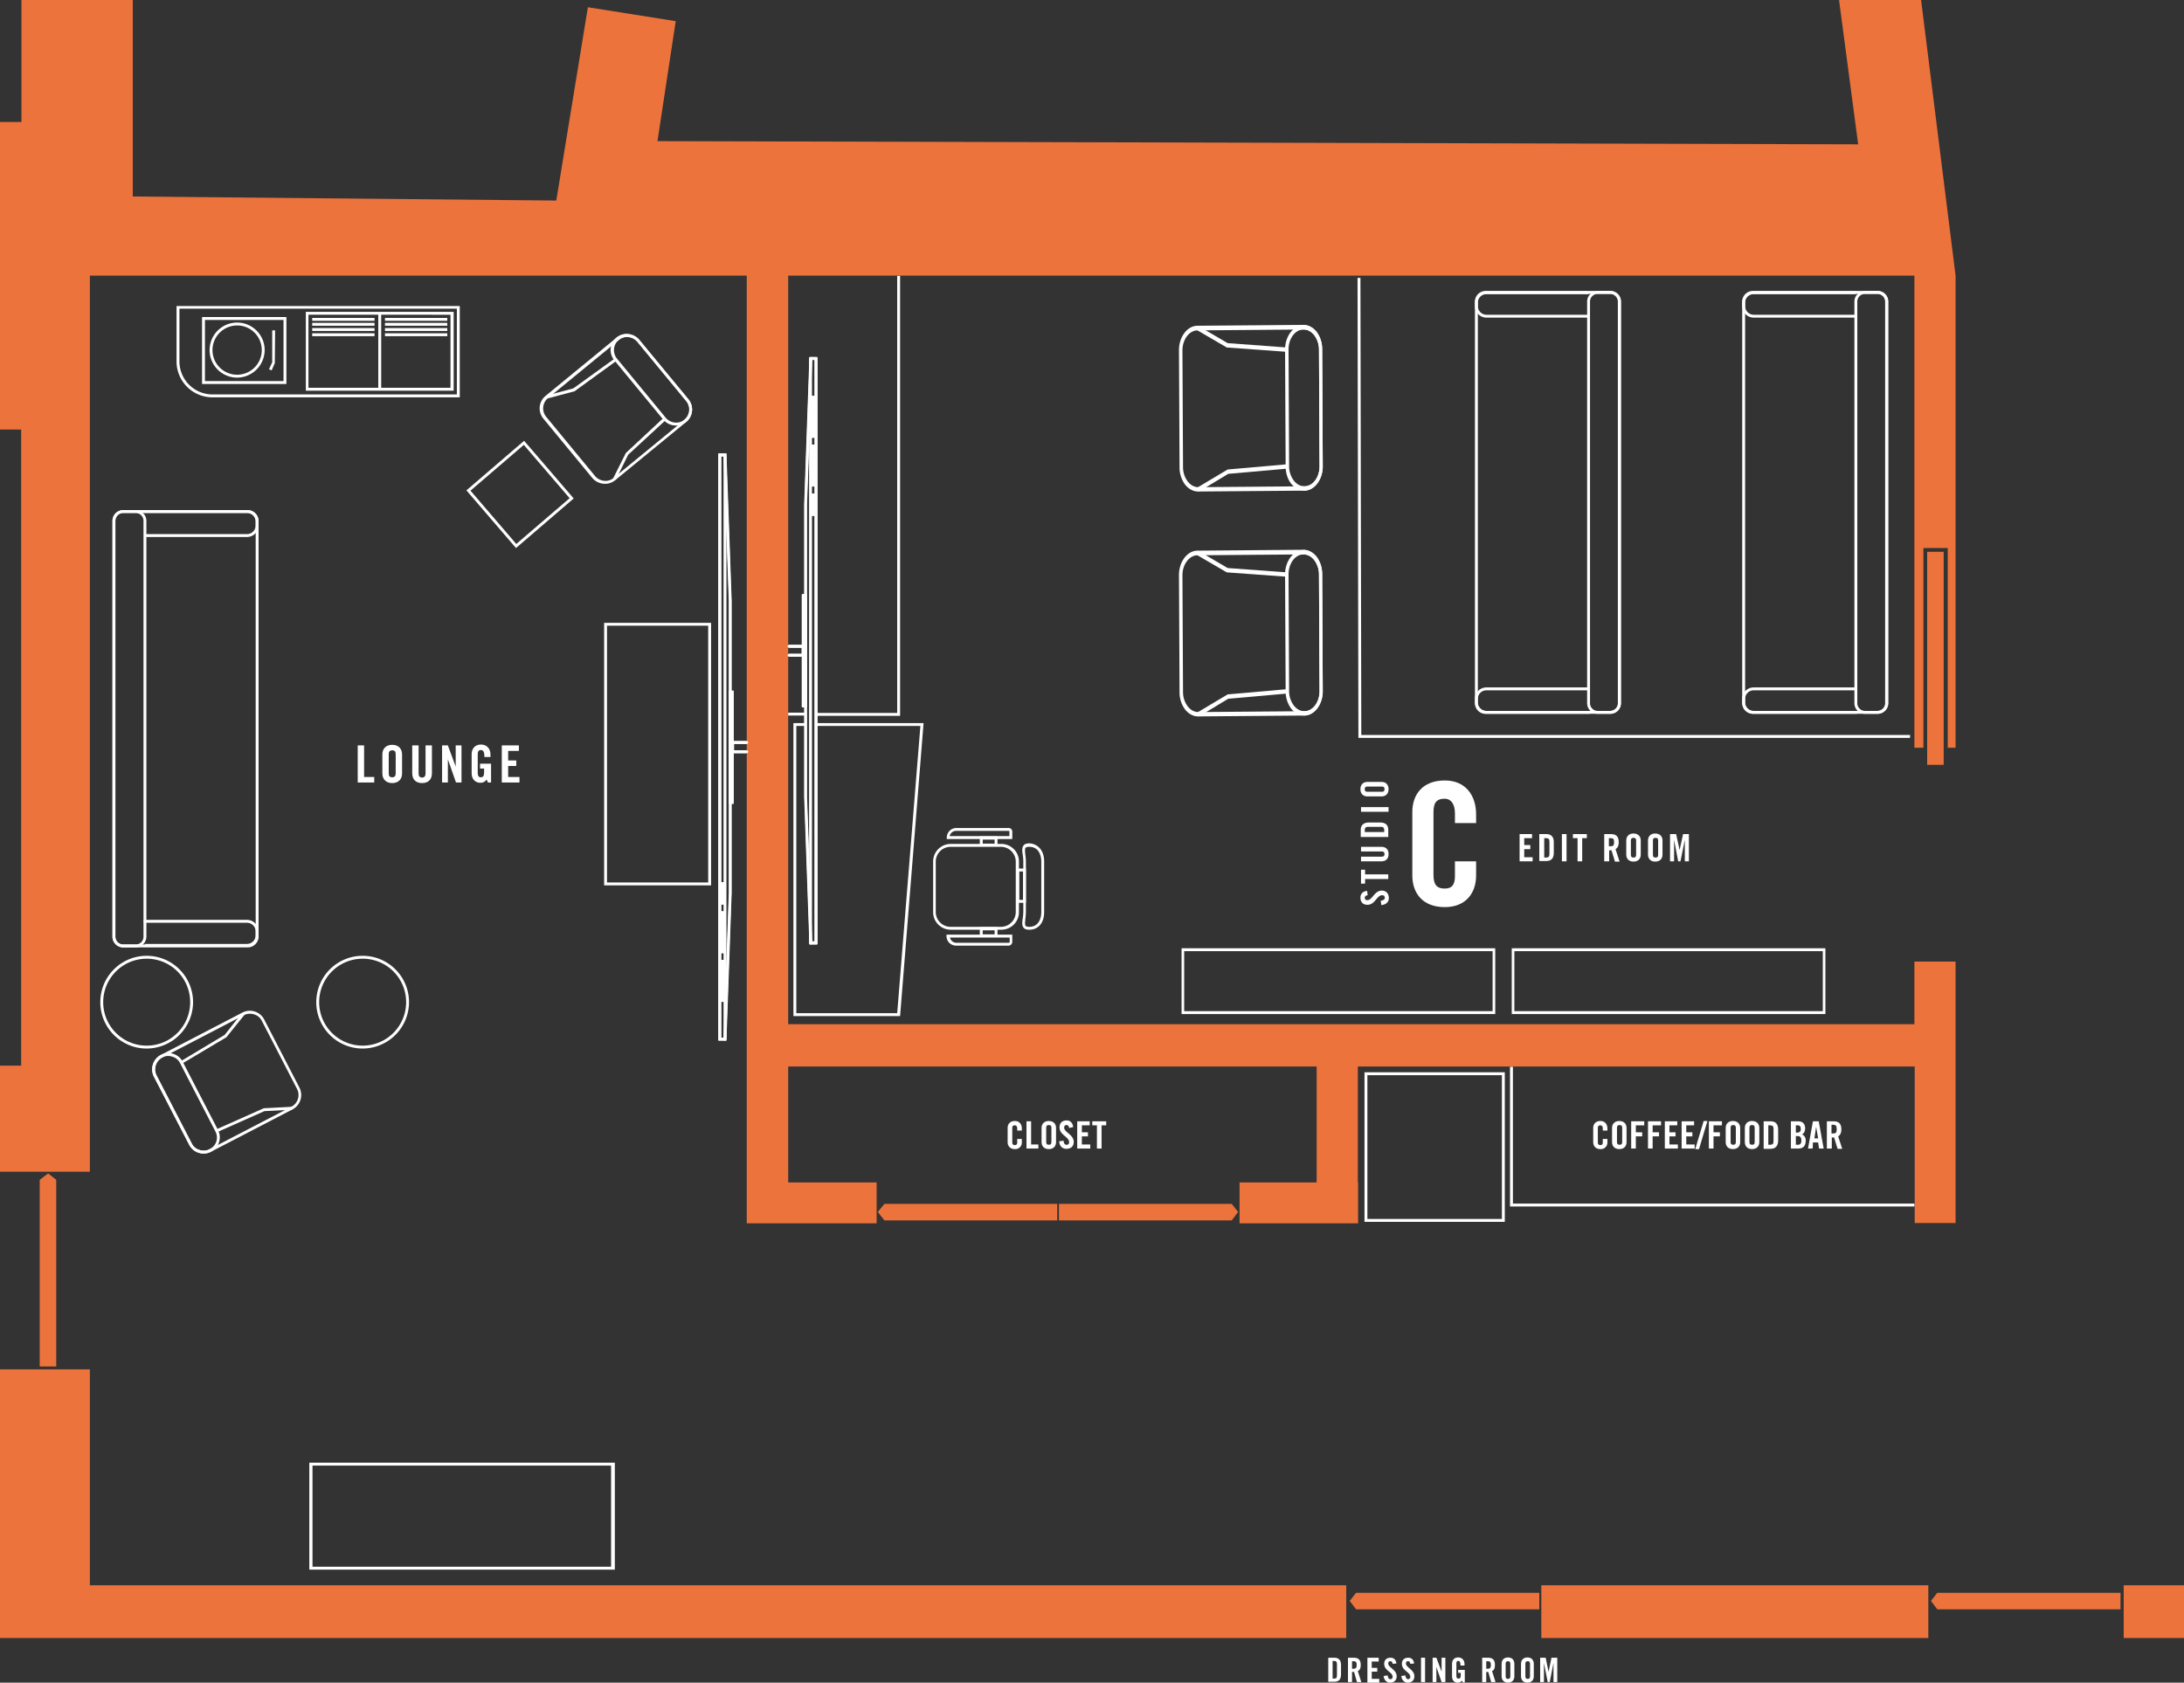 <svg class="scale" xmlns="http://www.w3.org/2000/svg" width="1841.599" height="1419.21" viewBox="0 0 1841.599 1419.21">
  <rect x="0" y="0" width="1841.599" height="1419.21" fill="#333333" stroke="none"/>
  <g id="Studio_C_-_Detail" data-name="Studio C - Detail" transform="translate(-64.5 -70.2)">
    <g id="Group_611" data-name="Group 611" transform="translate(64.5 70.2)">
      <path id="Path_634" data-name="Path 634" d="M78.2,637.9H92.133V480.478L85.289,475.1,78.2,480.478Z" transform="translate(-44.712 514.631)" fill="#ed733c"/>
      <path id="Path_635" data-name="Path 635" d="M429.8,499.533H575.485l5.378-7.089-5.378-6.844H429.8Z" transform="translate(463.134 529.798)" fill="#ed733c"/>
      <path id="Path_636" data-name="Path 636" d="M372.922,499.533H518.607V485.6H372.922l-5.622,6.844Z" transform="translate(372.86 529.798)" fill="#ed733c"/>
      <rect id="Rectangle_243" data-name="Rectangle 243" width="13.933" height="179.662" transform="translate(1625.027 465.411)" fill="#ed733c"/>
      <path id="Path_637" data-name="Path 637" d="M1631.351,191.93,618.886,189.242l15.4-101.2L560.221,76.311l-26.644,163.04-357.125-3.422V70.2H82.588V173.109H64.5V432.458H82.344V969H64.5v89.464h75.776v-755.8h553.9V955.312h0V1101.73h.244v.244H803.682v-34.466H729.128V969.734H1174.74v97.775h-65.021v34.466h99.975v-34.466h-.244V969.734h469.566v132h34.466v-132h0V881.247h-34.71v52.8H729.128V302.661h949.644v398.19h7.578V532.433h20.533V700.851h6.6V302.661L1684.394,70.2h-69.176Z" transform="translate(-64.5 -70.2)" fill="#ed733c"/>
      <path id="Path_638" data-name="Path 638" d="M730.6,626.644l5.378,7.089H890.463V619.8H735.978Z" transform="translate(897.605 723.634)" fill="#ed733c"/>
      <rect id="Rectangle_244" data-name="Rectangle 244" width="326.325" height="44.488" transform="translate(1299.68 1337.078)" fill="#ed733c"/>
      <rect id="Rectangle_245" data-name="Rectangle 245" width="50.843" height="44.488" transform="translate(1790.756 1337.078)" fill="#ed733c"/>
      <path id="Path_639" data-name="Path 639" d="M530.1,626.644l5.378,7.089H689.963V619.8H535.478Z" transform="translate(608.006 723.634)" fill="#ed733c"/>
      <path id="Path_640" data-name="Path 640" d="M140.276,542.7H64.5V769.294H1199.672V724.807H140.276Z" transform="translate(-64.5 612.272)" fill="#ed733c"/>
    </g>
    <g id="Group_612" data-name="Group 612" transform="translate(1345.847 773.205)">
      <path id="Path_641" data-name="Path 641" d="M588.7,380.977V358h10.511v3.422h-6.6v5.867h5.133v3.422h-5.133v6.844H599.7v3.422h-11Z" transform="translate(-588.7 -357.511)" fill="#fff"/>
      <path id="Path_642" data-name="Path 642" d="M595.5,358h5.867c4.155,0,6.355,2.2,6.355,6.844v9.044c0,4.644-2.2,6.844-6.355,6.844H595.5Zm4.156,19.8h1.467c2.2,0,2.933-.733,2.933-3.178V364.6c0-2.444-.733-3.178-2.933-3.178h-1.467Z" transform="translate(-578.878 -357.511)" fill="#fff"/>
      <path id="Path_643" data-name="Path 643" d="M603.3,380.977V358h3.911v22.977Z" transform="translate(-567.612 -357.511)" fill="#fff"/>
      <path id="Path_644" data-name="Path 644" d="M611.011,361.422H607.1V358h11.733v3.422h-3.911v19.555h-3.911V361.422Z" transform="translate(-562.123 -357.511)" fill="#fff"/>
      <path id="Path_645" data-name="Path 645" d="M621.811,380.977H617.9V358h5.622c4.4,0,6.6,1.955,6.6,6.844,0,3.667-1.467,5.133-2.689,5.867l3.422,10.511h-3.911l-2.933-9.533h-1.956v9.289Zm0-12.711h1.467c2.2,0,2.933-.733,2.933-3.422s-.733-3.422-2.933-3.422h-1.467Z" transform="translate(-546.524 -357.511)" fill="#fff"/>
      <path id="Path_646" data-name="Path 646" d="M625.5,363.667c0-3.178,1.955-5.867,6.111-5.867s6.111,2.689,6.111,5.867v11.977c0,3.178-1.955,5.867-6.111,5.867s-6.111-2.689-6.111-5.867Zm3.911,11.977c0,1.711.489,2.444,2.2,2.444s2.2-.733,2.2-2.444V363.911c0-1.711-.489-2.444-2.2-2.444s-2.2.733-2.2,2.444Z" transform="translate(-535.547 -357.8)" fill="#fff"/>
      <path id="Path_647" data-name="Path 647" d="M633,363.667c0-3.178,1.956-5.867,6.111-5.867s6.111,2.689,6.111,5.867v11.977c0,3.178-1.955,5.867-6.111,5.867S633,378.822,633,375.644Zm4.156,11.977c0,1.711.489,2.444,2.2,2.444s2.2-.733,2.2-2.444V363.911c0-1.711-.489-2.444-2.2-2.444s-2.2.733-2.2,2.444Z" transform="translate(-524.714 -357.8)" fill="#fff"/>
      <path id="Path_648" data-name="Path 648" d="M656.488,358v22.977h-3.422V362.889h0L649.4,380.977h-1.955l-3.422-18.088h0v18.088H640.6V358h5.133l2.933,13.444h0L651.6,358Z" transform="translate(-513.737 -357.511)" fill="#fff"/>
    </g>
    <g id="Group_613" data-name="Group 613" transform="translate(366.137 698.163)">
      <path id="Path_649" data-name="Path 649" d="M187.9,358.688V327.4h5.378v26.644h8.555v4.644Z" transform="translate(-187.9 -326.667)" fill="#fff"/>
      <path id="Path_650" data-name="Path 650" d="M196.4,335.266c0-4.4,2.689-8.066,8.311-8.066s8.311,3.667,8.311,8.066V351.4c0,4.4-2.689,8.066-8.311,8.066S196.4,355.8,196.4,351.4Zm5.378,15.889c0,2.444.733,3.422,2.933,3.422s2.933-1.222,2.933-3.422V335.266c0-2.444-.733-3.422-2.933-3.422s-2.933,1.222-2.933,3.422Z" transform="translate(-175.623 -326.956)" fill="#fff"/>
      <path id="Path_651" data-name="Path 651" d="M206.7,327.4h5.378v23.711c0,2.2.978,3.422,2.933,3.422s2.933-1.222,2.933-3.422V327.4h5.378v23.466c0,5.378-3.178,8.311-8.311,8.311s-8.311-2.933-8.311-8.311Z" transform="translate(-160.746 -326.667)" fill="#fff"/>
      <path id="Path_652" data-name="Path 652" d="M217,358.688V327.4h4.889l6.6,17.844h0V327.4h4.889v31.288h-4.644l-6.844-19.555h0v19.555Z" transform="translate(-145.868 -326.667)" fill="#fff"/>
      <path id="Path_653" data-name="Path 653" d="M234.778,343.233h8.8v15.888h-2.689l-.978-2.444c-1.711,1.956-2.933,2.689-5.378,2.689-4.155,0-7.333-2.933-7.333-8.066V335.166c0-4.4,2.689-8.066,7.822-8.066,5.378,0,8.066,3.911,8.066,8.555v1.956h-5.133c0-4.644-.978-5.867-3.178-5.867-1.222,0-2.444.733-2.444,3.422V351.3c0,1.955.733,3.422,2.444,3.422,2.2,0,2.933-1.222,2.933-4.4v-2.933h-3.422v-4.156Z" transform="translate(-131.136 -327.1)" fill="#fff"/>
      <path id="Path_654" data-name="Path 654" d="M237.6,358.688V327.4h14.422v4.644h-9.044v8.066h6.844v4.644h-6.844v9.289h9.533v4.644H237.6Z" transform="translate(-116.114 -326.667)" fill="#fff"/>
    </g>
    <g id="Group_614" data-name="Group 614" transform="translate(1211.65 728.473)">
      <path id="Path_655" data-name="Path 655" d="M539.911,348.311c-1.711,0-2.444-.489-2.444-2.2s.733-2.2,2.444-2.2h11.733c1.711,0,2.444.489,2.444,2.2s-.733,2.2-2.444,2.2Zm11.733,3.911c3.178,0,5.867-1.955,5.867-6.111S554.822,340,551.644,340H539.667c-3.178,0-5.867,1.955-5.867,6.111s2.689,6.111,5.867,6.111Zm5.622,9.044H534.289v3.911h23.222v-3.911Zm0,25.177v-5.867c0-4.155-2.2-6.355-7.089-6.355h-9.044c-4.644,0-7.089,2.2-7.089,6.355v5.867Zm-19.8-4.156v-1.467c0-2.2.733-2.933,3.178-2.933h10.022c2.444,0,3.178.733,3.178,2.933v1.467ZM551.4,406.976c3.911,0,6.111-2.2,6.111-6.111s-2.2-6.111-6.111-6.111H534.289v3.911h17.355c1.711,0,2.444.733,2.444,2.2s-.733,2.2-2.444,2.2H534.289v3.911Zm5.867,14.911v-3.911H537.711v-3.911h-3.422V425.8h3.422v-3.911h19.555Zm-17.844,10.022c-3.178.244-5.622,2.2-5.622,5.622,0,3.911,2.2,6.111,5.867,6.111,6.6,0,7.822-8.066,12.466-8.066a2.052,2.052,0,0,1,2.2,2.2c0,1.222-1.222,2.2-3.422,2.444l.489,3.667c3.422-.244,6.355-2.2,6.355-5.867s-2.2-6.355-5.867-6.355c-6.355,0-8.066,8.066-12.222,8.066-1.467,0-2.2-.733-2.2-1.955,0-.978.489-1.955,2.444-2.2Z" transform="translate(-533.8 -338.778)" fill="#fff"/>
      <path id="Path_656" data-name="Path 656" d="M605.476,375.677V368.1c0-15.644-8.555-28.6-26.4-28.6-18.822,0-27.377,11.977-27.377,26.644v53.532c0,14.666,8.555,26.644,27.377,26.644,17.844,0,26.4-11.977,26.4-26.644V407.7H587.633v12.466c0,6.844-2.2,10.511-8.555,10.511-7.089,0-9.533-3.667-9.533-11.489v-52.8c0-7.822,2.2-11.489,9.533-11.489,4.644,0,8.555,3.667,8.555,12.466v8.066h17.844Z" transform="translate(-507.945 -339.5)" fill="#fff"/>
    </g>
    <g id="Group_624" data-name="Group 624" transform="translate(149.076 328.327)">
      <g id="Group_619" data-name="Group 619" transform="translate(521.143 124.175)">
        <g id="Group_615" data-name="Group 615" transform="translate(8.8 200.195)">
          <path id="Path_657" data-name="Path 657" d="M316.4,309v92.887h1.956V309H316.4" transform="translate(-315.178 -307.778)" fill="#fff" fill-rule="evenodd"/>
          <rect id="Rectangle_246" data-name="Rectangle 246" width="4.155" height="95.575" fill="#fff"/>
        </g>
        <path id="Path_658" data-name="Path 658" d="M315.9,402.609V309.722a1.155,1.155,0,0,1,1.222-1.222h1.711a1.155,1.155,0,0,1,1.222,1.222v92.887a1.155,1.155,0,0,1-1.222,1.222h-1.711A1.31,1.31,0,0,1,315.9,402.609Z" transform="translate(-307.1 -108.305)" fill="#fff"/>
        <g id="Group_616" data-name="Group 616" transform="translate(11.978 242.727)">
          <line id="Line_47" data-name="Line 47" x1="11.733" transform="translate(0 1.222)" fill="#fff"/>
          <rect id="Rectangle_247" data-name="Rectangle 247" width="11.977" height="2.444" fill="#fff"/>
        </g>
        <g id="Group_617" data-name="Group 617" transform="translate(10.755 243.95)">
          <path id="Path_659" data-name="Path 659" d="M316.7,335.444V326.4h2.444V333h10.511v2.444Z" transform="translate(-316.7 -326.4)" fill="#fff"/>
        </g>
        <path id="Path_660" data-name="Path 660" d="M316.7,327.122a1.155,1.155,0,0,1,1.222-1.222H329.9a1.222,1.222,0,1,1,0,2.444H317.922A1.155,1.155,0,0,1,316.7,327.122Z" transform="translate(-305.945 -83.173)" fill="#fff"/>
        <path id="Path_661" data-name="Path 661" d="M316.7,330.322a1.155,1.155,0,0,1,1.222-1.222H329.9a1.222,1.222,0,0,1,0,2.444H317.922A1.31,1.31,0,0,1,316.7,330.322Z" transform="translate(-305.945 -78.551)" fill="#fff"/>
        <path id="Path_662" data-name="Path 662" d="M316.7,334.944v-7.822a1.222,1.222,0,0,1,2.444,0v7.822a1.155,1.155,0,0,1-1.222,1.222A1.309,1.309,0,0,1,316.7,334.944Z" transform="translate(-305.945 -83.173)" fill="#fff"/>
        <g id="Group_618" data-name="Group 618">
          <path id="Path_663" data-name="Path 663" d="M312.3,722.077V226.6h6.844l4.4,124.419V597.658l-4.4,124.419Zm2.444-493.032V719.632H316.7l4.4-121.975V351.264l-4.4-121.975h-1.956Z" transform="translate(-312.3 -226.6)" fill="#fff"/>
        </g>
        <path id="Path_664" data-name="Path 664" d="M312.3,720.855V227.822a1.155,1.155,0,0,1,1.222-1.222h4.644c.245,0,.245.244.489.244h0a.853.853,0,0,1,.244.489h0v.489l4.4,123.2h0V597.413h0l-4.4,123.2v.489h0c0,.244-.244.244-.244.489h0a.853.853,0,0,1-.489.245h-4.889C312.789,722.077,312.3,721.588,312.3,720.855Zm2.444-491.81V719.632h2.2l4.4-121.975V351.264l-4.4-121.975h-2.2Z" transform="translate(-312.3 -226.6)" fill="#fff"/>
        <path id="Path_665" data-name="Path 665" d="M313,435.477V402.722a1.222,1.222,0,1,1,2.444,0v32.755a1.222,1.222,0,0,1-2.444,0Z" transform="translate(-311.289 26.023)" fill="#fff"/>
        <path id="Path_666" data-name="Path 666" d="M313,402.622a1.155,1.155,0,0,1,1.222-1.222h1.222a1.222,1.222,0,1,1,0,2.444h-1.222A1.155,1.155,0,0,1,313,402.622Z" transform="translate(-311.289 25.878)" fill="#fff"/>
        <path id="Path_667" data-name="Path 667" d="M313.5,435.477V402.722a1.222,1.222,0,1,1,2.444,0v32.755a1.222,1.222,0,0,1-2.444,0Z" transform="translate(-310.567 26.023)" fill="#fff"/>
        <path id="Path_668" data-name="Path 668" d="M313,416.122a1.155,1.155,0,0,1,1.222-1.222h1.222a1.222,1.222,0,1,1,0,2.444h-1.222A1.155,1.155,0,0,1,313,416.122Z" transform="translate(-311.289 45.378)" fill="#fff"/>
        <path id="Path_669" data-name="Path 669" d="M313,418.677V385.922a1.222,1.222,0,1,1,2.444,0v32.755a1.222,1.222,0,1,1-2.444,0Z" transform="translate(-311.289 1.757)" fill="#fff"/>
        <path id="Path_670" data-name="Path 670" d="M313,385.822a1.155,1.155,0,0,1,1.222-1.222h1.222a1.222,1.222,0,0,1,0,2.444h-1.222A1.155,1.155,0,0,1,313,385.822Z" transform="translate(-311.289 1.613)" fill="#fff"/>
        <path id="Path_671" data-name="Path 671" d="M313.5,418.677V385.922a1.222,1.222,0,0,1,2.444,0v32.755a1.222,1.222,0,1,1-2.444,0Z" transform="translate(-310.567 1.757)" fill="#fff"/>
        <path id="Path_672" data-name="Path 672" d="M313,399.322a1.155,1.155,0,0,1,1.222-1.222h1.222a1.222,1.222,0,1,1,0,2.444h-1.222A1.155,1.155,0,0,1,313,399.322Z" transform="translate(-311.289 21.112)" fill="#fff"/>
        <path id="Path_673" data-name="Path 673" d="M313,392.2V375.822a1.222,1.222,0,1,1,2.444,0V392.2a1.155,1.155,0,0,1-1.222,1.222A1.309,1.309,0,0,1,313,392.2Z" transform="translate(-311.289 -12.831)" fill="#fff"/>
        <path id="Path_674" data-name="Path 674" d="M313,375.822a1.155,1.155,0,0,1,1.222-1.222h1.222a1.222,1.222,0,1,1,0,2.444h-1.222C313.489,376.8,313,376.311,313,375.822Z" transform="translate(-311.289 -12.831)" fill="#fff"/>
        <path id="Path_675" data-name="Path 675" d="M313.5,392.2V375.822a1.222,1.222,0,1,1,2.444,0V392.2a1.155,1.155,0,0,1-1.222,1.222A1.309,1.309,0,0,1,313.5,392.2Z" transform="translate(-310.567 -12.831)" fill="#fff"/>
        <path id="Path_676" data-name="Path 676" d="M313,382.522a1.155,1.155,0,0,1,1.222-1.222h1.222a1.222,1.222,0,1,1,0,2.444h-1.222A1.309,1.309,0,0,1,313,382.522Z" transform="translate(-311.289 -3.154)" fill="#fff"/>
        <path id="Path_677" data-name="Path 677" d="M314.1,720.855V227.822a1.222,1.222,0,0,1,2.444,0V720.855a1.222,1.222,0,0,1-2.444,0Z" transform="translate(-309.7 -226.6)" fill="#fff"/>
      </g>
      <g id="Group_620" data-name="Group 620" transform="translate(10.266 172.085)">
        <path id="Path_678" data-name="Path 678" d="M103.3,606.013V255.244a9.184,9.184,0,0,1,9.044-9.044H217.453a9.184,9.184,0,0,1,9.044,9.044V606.013a9.184,9.184,0,0,1-9.044,9.044H112.344A9.184,9.184,0,0,1,103.3,606.013ZM224.053,255.244a6.572,6.572,0,0,0-6.6-6.6H112.344a6.572,6.572,0,0,0-6.6,6.6V606.013a6.572,6.572,0,0,0,6.6,6.6H217.453a6.572,6.572,0,0,0,6.6-6.6Z" transform="translate(-103.3 -246.2)" fill="#fff"/>
        <path id="Path_679" data-name="Path 679" d="M114.1,248.644V246.2h87.02a9.806,9.806,0,0,1,9.778,9.777v3.178a9.806,9.806,0,0,1-9.778,9.777H115.078v-2.444H201.12a7.354,7.354,0,0,0,7.333-7.333v-3.178a7.354,7.354,0,0,0-7.333-7.333Z" transform="translate(-87.701 -246.2)" fill="#fff"/>
        <path id="Path_680" data-name="Path 680" d="M114.1,390.044V387.6h87.02a9.806,9.806,0,0,1,9.778,9.777v3.178a9.806,9.806,0,0,1-9.778,9.778H115.078v-2.444H201.12a7.354,7.354,0,0,0,7.333-7.333v-3.178a7.354,7.354,0,0,0-7.333-7.333Z" transform="translate(-87.701 -41.964)" fill="#fff"/>
        <path id="Path_681" data-name="Path 681" d="M103.3,606.013V255.244a9.184,9.184,0,0,1,9.044-9.044h10.511a9.184,9.184,0,0,1,9.044,9.044V606.013a9.184,9.184,0,0,1-9.044,9.044H112.344A9.023,9.023,0,0,1,103.3,606.013Zm26.155-350.769a6.572,6.572,0,0,0-6.6-6.6H112.344a6.572,6.572,0,0,0-6.6,6.6V606.013a6.572,6.572,0,0,0,6.6,6.6h10.511a6.572,6.572,0,0,0,6.6-6.6Z" transform="translate(-103.3 -246.2)" fill="#fff"/>
      </g>
      <g id="Group_621" data-name="Group 621" transform="translate(43.731 594.391)">
        <path id="Path_682" data-name="Path 682" d="M118.48,474.537a13.718,13.718,0,0,1,5.867-18.333l68.687-35.688a13.623,13.623,0,0,1,18.333,5.622l29.821,57.688h0a13.718,13.718,0,0,1-5.866,18.333l-68.687,35.688a13.624,13.624,0,0,1-18.333-5.622L118.48,474.537Zm120.753,10.511h0L209.411,427.36a10.349,10.349,0,0,0-6.6-5.378,11.522,11.522,0,0,0-8.555.733L125.569,458.4a11.32,11.32,0,0,0-4.889,14.911h0L150.5,531a10.349,10.349,0,0,0,6.6,5.378,10.467,10.467,0,0,0,8.555-.733l68.687-35.688A11.175,11.175,0,0,0,239.233,485.047Z" transform="translate(-116.991 -418.966)" fill="#fff"/>
        <path id="Path_683" data-name="Path 683" d="M118.48,453.449a13.718,13.718,0,0,1,5.867-18.333h0a13.624,13.624,0,0,1,18.333,5.622L172.5,498.425h0a13.611,13.611,0,1,1-24.2,12.466L118.48,453.449Zm51.821,46.2h0L140.48,441.96a10.349,10.349,0,0,0-6.6-5.378,10.466,10.466,0,0,0-8.555.733h0a11.32,11.32,0,0,0-4.889,14.911h0l29.822,57.688a10.349,10.349,0,0,0,6.6,5.378,10.466,10.466,0,0,0,8.555-.733A10.771,10.771,0,0,0,170.3,499.647Z" transform="translate(-116.991 -397.878)" fill="#fff"/>
        <path id="Path_684" data-name="Path 684" d="M126.8,460.521l37.155-22.244L178.621,419.7l1.956,1.711-15.155,18.822-37.4,22.244Z" transform="translate(-102.822 -417.906)" fill="#fff"/>
        <path id="Path_685" data-name="Path 685" d="M140.078,473.366l-.978-2.2,40.088-17.844L202.9,452.1l.244,2.444-23.466,1.222Z" transform="translate(-85.056 -371.108)" fill="#fff"/>
      </g>
      <g id="Group_622" data-name="Group 622" transform="translate(370.474 23.604)">
        <path id="Path_686" data-name="Path 686" d="M376.153,240.562a13.556,13.556,0,0,1-1.956,19.066L314.31,308.76a13.264,13.264,0,0,1-10.022,2.933A13.953,13.953,0,0,1,295,306.8l-41.31-50.11h0a13.556,13.556,0,0,1,1.956-19.066L315.532,188.5a13.264,13.264,0,0,1,10.022-2.933,13.953,13.953,0,0,1,9.289,4.889l41.31,50.11ZM256.134,255.228h0l41.31,50.11a11.5,11.5,0,0,0,7.578,3.911,10.65,10.65,0,0,0,8.066-2.444l59.887-49.132a11.194,11.194,0,0,0,1.467-15.644h0l-41.31-50.11a11.5,11.5,0,0,0-7.578-3.911,10.65,10.65,0,0,0-8.066,2.444L257.6,239.584A11.194,11.194,0,0,0,256.134,255.228Z" transform="translate(-250.661 -185.456)" fill="#fff"/>
        <path id="Path_687" data-name="Path 687" d="M340.766,240.555a13.556,13.556,0,0,1-1.955,19.066h0a13.264,13.264,0,0,1-10.022,2.933,13.953,13.953,0,0,1-9.289-4.889l-41.31-50.11h0a13.553,13.553,0,1,1,21.022-17.111l41.555,50.11Zm-60.376-34.466h0L321.7,256.2a11.5,11.5,0,0,0,7.578,3.911,10.65,10.65,0,0,0,8.066-2.444h0a11.194,11.194,0,0,0,1.467-15.644h0l-41.31-50.11A11.5,11.5,0,0,0,289.922,188a10.65,10.65,0,0,0-8.066,2.444A11.405,11.405,0,0,0,280.389,206.089Z" transform="translate(-215.274 -185.449)" fill="#fff"/>
        <path id="Path_688" data-name="Path 688" d="M320.488,216.256l-31.777,29.333L278.2,266.854l-2.2-1.222,10.755-21.511L318.777,214.3Z" transform="translate(-214.062 -143.795)" fill="#fff"/>
        <path id="Path_689" data-name="Path 689" d="M310.932,193.8l1.467,1.956-35.688,25.91-22.977,6.111L253,225.333l22.733-6.111Z" transform="translate(-247.283 -173.405)" fill="#fff"/>
      </g>
      <g id="Group_623" data-name="Group 623" transform="translate(64.287)">
        <path id="Path_690" data-name="Path 690" d="M364.216,252.8H155.71a30.3,30.3,0,0,1-30.31-30.31V175.8H364.216ZM127.844,178.244v44.243a27.854,27.854,0,0,0,27.866,27.866H361.772V178H127.844Z" transform="translate(-125.4 -175.8)" fill="#fff"/>
        <path id="Path_691" data-name="Path 691" d="M294.664,244.287H170V177.8H294.664ZM172.2,241.843H291.975v-61.6H172.2Z" transform="translate(-60.98 -172.911)" fill="#fff"/>
        <rect id="Rectangle_248" data-name="Rectangle 248" width="2.444" height="63.798" transform="translate(170.129 6.111)" fill="#fff"/>
        <path id="Path_692" data-name="Path 692" d="M205.332,236.065H134.2V179.6h71.132Zm-68.687-2.444h66.243V182.044H136.644Z" transform="translate(-112.689 -170.311)" fill="#fff"/>
        <path id="Path_693" data-name="Path 693" d="M160.022,227.943a23.222,23.222,0,1,1,23.222-23.222A23.369,23.369,0,0,1,160.022,227.943Zm0-44A20.777,20.777,0,1,0,180.8,204.722,20.76,20.76,0,0,0,160.022,183.944Z" transform="translate(-108.934 -167.567)" fill="#fff"/>
        <path id="Path_694" data-name="Path 694" d="M159.5,217.932l-2.2-.978,2.689-5.867V184.2h2.444l-.244,27.622Z" transform="translate(-79.324 -163.667)" fill="#fff"/>
        <rect id="Rectangle_249" data-name="Rectangle 249" width="52.554" height="2.444" transform="translate(114.397 10.022)" fill="#fff"/>
        <rect id="Rectangle_250" data-name="Rectangle 250" width="52.554" height="2.444" transform="translate(114.397 14.177)" fill="#fff"/>
        <rect id="Rectangle_251" data-name="Rectangle 251" width="52.554" height="2.444" transform="translate(114.397 18.577)" fill="#fff"/>
        <rect id="Rectangle_252" data-name="Rectangle 252" width="52.554" height="2.444" transform="translate(114.397 22.977)" fill="#fff"/>
        <rect id="Rectangle_253" data-name="Rectangle 253" width="52.554" height="2.444" transform="translate(175.751 10.022)" fill="#fff"/>
        <rect id="Rectangle_254" data-name="Rectangle 254" width="52.554" height="2.444" transform="translate(175.751 14.177)" fill="#fff"/>
        <rect id="Rectangle_255" data-name="Rectangle 255" width="52.554" height="2.444" transform="translate(175.751 18.577)" fill="#fff"/>
        <rect id="Rectangle_256" data-name="Rectangle 256" width="52.554" height="2.444" transform="translate(175.751 22.977)" fill="#fff"/>
      </g>
      <path id="Path_695" data-name="Path 695" d="M363.1,506.561H272.9V285.1h90.2Zm-87.753-2.444h85.309V287.544H275.344Z" transform="translate(151.934 -17.929)" fill="#fff"/>
      <path id="Path_696" data-name="Path 696" d="M171.2,665.1V574.9H428.838v90.2Zm2.689-87.753v85.309H425.66V577.344Z" transform="translate(5.04 400.654)" fill="#fff"/>
      <path id="Path_697" data-name="Path 697" d="M138.21,478.22a39.11,39.11,0,1,1,39.11-39.11A39.225,39.225,0,0,1,138.21,478.22Zm0-75.776a36.666,36.666,0,1,0,36.666,36.666A36.617,36.617,0,0,0,138.21,402.444Z" transform="translate(-99.1 148.031)" fill="#fff"/>
      <path id="Path_698" data-name="Path 698" d="M212.71,478.22a39.11,39.11,0,1,1,39.11-39.11A39.225,39.225,0,0,1,212.71,478.22Zm0-75.776a36.666,36.666,0,1,0,36.666,36.666A36.617,36.617,0,0,0,212.71,402.444Z" transform="translate(8.507 148.031)" fill="#fff"/>
      <path id="Path_699" data-name="Path 699" d="M267.2,312.742,225.4,264.1l48.643-41.8,41.8,48.643Zm-38.377-48.4,38.621,44.977L312.42,270.7,273.8,225.722Z" transform="translate(83.326 -108.636)" fill="#fff"/>
    </g>
    <g id="Group_635" data-name="Group 635" transform="translate(728.639 302.905)">
      <g id="Group_629" data-name="Group 629" transform="translate(0 68.443)">
        <g id="Group_625" data-name="Group 625" transform="translate(11.977 199.951)">
          <path id="Path_700" data-name="Path 700" d="M343.311,368.831V275.7H341.6v93.131h1.711" transform="translate(-340.378 -274.478)" fill="#fff" fill-rule="evenodd"/>
          <rect id="Rectangle_257" data-name="Rectangle 257" width="4.155" height="95.575" fill="#fff"/>
        </g>
        <path id="Path_701" data-name="Path 701" d="M345.255,276.422v93.131a1.155,1.155,0,0,1-1.222,1.222h-1.711a1.155,1.155,0,0,1-1.222-1.222V276.422a1.155,1.155,0,0,1,1.222-1.222h1.711A1.155,1.155,0,0,1,345.255,276.422Z" transform="translate(-329.123 -75.249)" fill="#fff"/>
        <g id="Group_626" data-name="Group 626" transform="translate(1.222 250.305)">
          <line id="Line_48" data-name="Line 48" x2="11.977" transform="translate(0 1.222)" fill="#fff"/>
          <rect id="Rectangle_258" data-name="Rectangle 258" width="11.977" height="2.444" fill="#fff"/>
        </g>
        <g id="Group_627" data-name="Group 627" transform="translate(1.222 242.727)">
          <path id="Path_702" data-name="Path 702" d="M349.9,292.7v8.8h-2.444v-6.355H336.7V292.7Z" transform="translate(-336.7 -292.7)" fill="#fff"/>
        </g>
        <path id="Path_703" data-name="Path 703" d="M350.622,297.022a1.155,1.155,0,0,1-1.222,1.222H337.422a1.222,1.222,0,0,1,0-2.444H349.4A1.155,1.155,0,0,1,350.622,297.022Z" transform="translate(-336.2 -45.495)" fill="#fff"/>
        <path id="Path_704" data-name="Path 704" d="M350.622,293.922a1.155,1.155,0,0,1-1.222,1.222H337.422a1.222,1.222,0,0,1,0-2.444H349.4A1.155,1.155,0,0,1,350.622,293.922Z" transform="translate(-336.2 -49.973)" fill="#fff"/>
        <path id="Path_705" data-name="Path 705" d="M343.544,293.922v7.822a1.222,1.222,0,0,1-2.444,0v-7.822a1.222,1.222,0,1,1,2.444,0Z" transform="translate(-329.122 -49.973)" fill="#fff"/>
        <g id="Group_628" data-name="Group 628" transform="translate(13.933)">
          <path id="Path_706" data-name="Path 706" d="M353.144,193.4V688.877H346.3l-4.4-124.419V317.819L346.3,193.4ZM350.7,686.432V195.844h-1.956l-4.4,121.975V564.213l4.4,121.975H350.7Z" transform="translate(-341.9 -193.4)" fill="#fff"/>
        </g>
        <path id="Path_707" data-name="Path 707" d="M353,194.622V687.655a1.155,1.155,0,0,1-1.222,1.222h-4.644c-.244,0-.244-.244-.489-.244h0a.853.853,0,0,1-.244-.489h0v-.489l-4.4-123.2h0V317.819h0l4.4-123.2v-.489h0c0-.244.244-.244.244-.489h0a.854.854,0,0,1,.489-.244h4.889A1.338,1.338,0,0,1,353,194.622Zm-2.444,491.81V195.844h-2.2l-4.4,121.975V564.213l4.4,121.975h2.2Z" transform="translate(-327.823 -193.4)" fill="#fff"/>
        <path id="Path_708" data-name="Path 708" d="M347.144,208.022v32.755a1.222,1.222,0,0,1-2.444,0V208.022a1.155,1.155,0,0,1,1.222-1.222A1.309,1.309,0,0,1,347.144,208.022Z" transform="translate(-323.923 -174.045)" fill="#fff"/>
        <path id="Path_709" data-name="Path 709" d="M347.867,221.522a1.155,1.155,0,0,1-1.222,1.222h-1.222a1.222,1.222,0,0,1,0-2.444h1.222A1.155,1.155,0,0,1,347.867,221.522Z" transform="translate(-324.645 -154.546)" fill="#fff"/>
        <path id="Path_710" data-name="Path 710" d="M346.744,208.022v32.755a1.222,1.222,0,1,1-2.444,0V208.022a1.155,1.155,0,0,1,1.222-1.222A1.309,1.309,0,0,1,346.744,208.022Z" transform="translate(-324.501 -174.045)" fill="#fff"/>
        <path id="Path_711" data-name="Path 711" d="M347.867,208.022a1.155,1.155,0,0,1-1.222,1.222h-1.222a1.222,1.222,0,0,1,0-2.444h1.222A1.309,1.309,0,0,1,347.867,208.022Z" transform="translate(-324.645 -174.045)" fill="#fff"/>
        <path id="Path_712" data-name="Path 712" d="M347.144,224.822v32.755a1.222,1.222,0,0,1-2.444,0V224.822a1.155,1.155,0,0,1,1.222-1.222A1.309,1.309,0,0,1,347.144,224.822Z" transform="translate(-323.923 -149.78)" fill="#fff"/>
        <path id="Path_713" data-name="Path 713" d="M347.867,238.322a1.155,1.155,0,0,1-1.222,1.222h-1.222a1.222,1.222,0,0,1,0-2.444h1.222A1.155,1.155,0,0,1,347.867,238.322Z" transform="translate(-324.645 -130.28)" fill="#fff"/>
        <path id="Path_714" data-name="Path 714" d="M346.744,224.822v32.755a1.222,1.222,0,1,1-2.444,0V224.822a1.155,1.155,0,0,1,1.222-1.222A1.309,1.309,0,0,1,346.744,224.822Z" transform="translate(-324.501 -149.78)" fill="#fff"/>
        <path id="Path_715" data-name="Path 715" d="M347.867,224.822a1.155,1.155,0,0,1-1.222,1.222h-1.222a1.222,1.222,0,0,1,0-2.444h1.222A1.309,1.309,0,0,1,347.867,224.822Z" transform="translate(-324.645 -149.78)" fill="#fff"/>
        <path id="Path_716" data-name="Path 716" d="M347.144,241.722V258.1a1.222,1.222,0,0,1-2.444,0V241.722a1.222,1.222,0,0,1,2.444,0Z" transform="translate(-323.923 -125.369)" fill="#fff"/>
        <path id="Path_717" data-name="Path 717" d="M347.867,248.422a1.155,1.155,0,0,1-1.222,1.222h-1.222a1.222,1.222,0,0,1,0-2.444h1.222A1.155,1.155,0,0,1,347.867,248.422Z" transform="translate(-324.645 -115.692)" fill="#fff"/>
        <path id="Path_718" data-name="Path 718" d="M346.744,241.722V258.1a1.222,1.222,0,1,1-2.444,0V241.722a1.222,1.222,0,1,1,2.444,0Z" transform="translate(-324.501 -125.369)" fill="#fff"/>
        <path id="Path_719" data-name="Path 719" d="M347.867,241.722a1.155,1.155,0,0,1-1.222,1.222h-1.222a1.222,1.222,0,0,1,0-2.444h1.222A1.155,1.155,0,0,1,347.867,241.722Z" transform="translate(-324.645 -125.369)" fill="#fff"/>
        <path id="Path_720" data-name="Path 720" d="M346.044,194.622V687.655a1.222,1.222,0,0,1-2.444,0V194.622a1.222,1.222,0,1,1,2.444,0Z" transform="translate(-325.512 -193.4)" fill="#fff"/>
      </g>
      <g id="Group_630" data-name="Group 630" transform="translate(804.936 12.711)">
        <path id="Path_721" data-name="Path 721" d="M788.453,179.4V518.436a8.974,8.974,0,0,1-9.044,8.8H674.544a8.974,8.974,0,0,1-9.044-8.8V179.4a8.974,8.974,0,0,1,9.044-8.8H779.408A8.82,8.82,0,0,1,788.453,179.4ZM667.944,518.436a6.524,6.524,0,0,0,6.6,6.355H779.408a6.525,6.525,0,0,0,6.6-6.355V179.4a6.525,6.525,0,0,0-6.6-6.355H674.544a6.524,6.524,0,0,0-6.6,6.355Z" transform="translate(-665.5 -170.6)" fill="#fff"/>
        <path id="Path_722" data-name="Path 722" d="M762.3,327.2v2.444h-87.02a9.758,9.758,0,0,1-9.777-9.533v-3.178a9.6,9.6,0,0,1,9.777-9.533H761.32v2.444H675.278a7.15,7.15,0,0,0-7.333,7.089v3.178a7.307,7.307,0,0,0,7.333,7.089Z" transform="translate(-665.5 26.992)" fill="#fff"/>
        <path id="Path_723" data-name="Path 723" d="M762.3,190.5v2.444h-87.02a9.758,9.758,0,0,1-9.777-9.533v-3.178a9.6,9.6,0,0,1,9.777-9.533H761.32v2.444H675.278a7.15,7.15,0,0,0-7.333,7.089v3.178a7.307,7.307,0,0,0,7.333,7.089Z" transform="translate(-665.5 -170.455)" fill="#fff"/>
        <path id="Path_724" data-name="Path 724" d="M732.8,179.4V518.436a8.974,8.974,0,0,1-9.044,8.8H713.244a8.974,8.974,0,0,1-9.044-8.8V179.4a8.974,8.974,0,0,1,9.044-8.8h10.511A8.974,8.974,0,0,1,732.8,179.4ZM706.644,518.436a6.525,6.525,0,0,0,6.6,6.355h10.511a6.525,6.525,0,0,0,6.6-6.355V179.4a6.525,6.525,0,0,0-6.6-6.355H713.244a6.525,6.525,0,0,0-6.6,6.355Z" transform="translate(-609.602 -170.6)" fill="#fff"/>
      </g>
      <g id="Group_631" data-name="Group 631" transform="translate(579.564 12.711)">
        <path id="Path_725" data-name="Path 725" d="M696.253,179.4V518.436a8.974,8.974,0,0,1-9.044,8.8H582.344a8.974,8.974,0,0,1-9.044-8.8V179.4a8.974,8.974,0,0,1,9.044-8.8H687.208A8.974,8.974,0,0,1,696.253,179.4ZM575.744,518.436a6.525,6.525,0,0,0,6.6,6.355H687.208a6.524,6.524,0,0,0,6.6-6.355V179.4a6.524,6.524,0,0,0-6.6-6.355H582.344a6.525,6.525,0,0,0-6.6,6.355Z" transform="translate(-573.3 -170.6)" fill="#fff"/>
        <path id="Path_726" data-name="Path 726" d="M670.1,327.2v2.444h-87.02a9.758,9.758,0,0,1-9.778-9.533v-3.178a9.6,9.6,0,0,1,9.778-9.533H669.12v2.444H583.078a7.15,7.15,0,0,0-7.333,7.089v3.178a7.307,7.307,0,0,0,7.333,7.089Z" transform="translate(-573.3 26.992)" fill="#fff"/>
        <path id="Path_727" data-name="Path 727" d="M670.1,190.5v2.444h-87.02a9.758,9.758,0,0,1-9.778-9.533v-3.178a9.6,9.6,0,0,1,9.778-9.533H669.12v2.444H583.078a7.15,7.15,0,0,0-7.333,7.089v3.178a7.307,7.307,0,0,0,7.333,7.089Z" transform="translate(-573.3 -170.455)" fill="#fff"/>
        <path id="Path_728" data-name="Path 728" d="M640.6,179.4V518.436a8.974,8.974,0,0,1-9.044,8.8H621.044a8.974,8.974,0,0,1-9.044-8.8V179.4a8.974,8.974,0,0,1,9.044-8.8h10.511A8.974,8.974,0,0,1,640.6,179.4ZM614.444,518.436a6.524,6.524,0,0,0,6.6,6.355h10.511a6.524,6.524,0,0,0,6.6-6.355V179.4a6.524,6.524,0,0,0-6.6-6.355H621.044a6.524,6.524,0,0,0-6.6,6.355Z" transform="translate(-517.402 -170.6)" fill="#fff"/>
      </g>
      <g id="Group_632" data-name="Group 632" transform="translate(329.992 41.31)">
        <path id="Path_729" data-name="Path 729" d="M592.441,301.586c0,11.244-7.089,20.533-15.644,20.533l-89.464.733c-4.156,0-8.066-2.2-11-5.866a24.4,24.4,0,0,1-4.644-14.666l-.489-98.509v-.244c0-11.244,7.089-20.533,15.644-20.533l89.465-.733c4.155,0,8.066,2.2,11,5.867a24.4,24.4,0,0,1,4.645,14.666l.489,98.753ZM474.133,203.811h0l.489,98.509a20.074,20.074,0,0,0,3.911,11.977c2.444,3.178,5.622,4.889,9.044,4.889l89.464-.733c7.089,0,12.711-7.578,12.711-16.866h0l-.489-98.509a20.073,20.073,0,0,0-3.911-11.977c-2.444-3.178-5.622-4.889-9.044-4.889l-89.464.733C480,186.944,474.133,194.522,474.133,203.811Z" transform="translate(-471.2 -182.3)" fill="#fff"/>
        <path id="Path_730" data-name="Path 730" d="M539.577,301.442c0,11.244-7.089,20.533-15.644,20.533h0c-4.155,0-8.066-2.2-11-5.867s-4.644-9.044-4.644-14.666l-.489-98.509h0c0-11.244,7.089-20.533,15.644-20.533s15.644,9.044,15.644,20.533l.489,98.509Zm-28.844-98.509h0l.489,98.509a20.074,20.074,0,0,0,3.911,11.977c2.444,3.178,5.622,4.889,9.044,4.889h0c7.089,0,12.711-7.578,12.711-16.866h0l-.489-98.509a20.073,20.073,0,0,0-3.911-11.977c-2.444-3.178-5.622-4.889-9.044-4.889C516.355,186.067,510.733,193.644,510.733,202.933Z" transform="translate(-418.335 -182.156)" fill="#fff"/>
        <path id="Path_731" data-name="Path 731" d="M553.376,234.067l-49.865,4.4-24.688,14.911-1.222-3.422L503.022,234.8l50.11-4.4Z" transform="translate(-461.956 -112.825)" fill="#fff"/>
        <path id="Path_732" data-name="Path 732" d="M553.176,200.788v3.667l-50.6-3.667L477.4,186.122l1.222-3.422,24.688,14.422Z" transform="translate(-462.245 -181.722)" fill="#fff"/>
      </g>
      <g id="Group_633" data-name="Group 633" transform="translate(329.992 230.994)">
        <path id="Path_733" data-name="Path 733" d="M592.441,379.186c0,11.244-7.089,20.533-15.644,20.533l-89.464.733c-4.156,0-8.066-2.2-11-5.866a24.4,24.4,0,0,1-4.644-14.666l-.489-98.509v-.244c0-11.244,7.089-20.533,15.644-20.533l89.465-.733c4.155,0,8.066,2.2,11,5.866a24.4,24.4,0,0,1,4.645,14.666l.489,98.753ZM474.133,281.411h0l.489,98.509a20.074,20.074,0,0,0,3.911,11.977c2.444,3.178,5.622,4.889,9.044,4.889l89.464-.733c7.089,0,12.711-7.578,12.711-16.866h0l-.489-98.509a20.073,20.073,0,0,0-3.911-11.977c-2.444-3.178-5.622-4.889-9.044-4.889l-89.464.733C480,264.544,474.133,272.122,474.133,281.411Z" transform="translate(-471.2 -259.9)" fill="#fff"/>
        <path id="Path_734" data-name="Path 734" d="M539.577,379.042c0,11.244-7.089,20.533-15.644,20.533h0c-4.155,0-8.066-2.2-11-5.866a24.4,24.4,0,0,1-4.644-14.666l-.489-98.509h0c0-11.244,7.089-20.533,15.644-20.533s15.644,9.044,15.644,20.533l.489,98.509Zm-28.844-98.509h0l.489,98.509a20.074,20.074,0,0,0,3.911,11.977c2.444,3.178,5.622,4.889,9.044,4.889h0c7.089,0,12.711-7.578,12.711-16.866h0l-.489-98.509a20.074,20.074,0,0,0-3.911-11.978c-2.444-3.178-5.622-4.889-9.044-4.889C516.355,263.667,510.733,271.244,510.733,280.533Z" transform="translate(-418.335 -259.756)" fill="#fff"/>
        <path id="Path_735" data-name="Path 735" d="M553.376,311.667l-49.865,4.4-24.688,14.911-1.222-3.422L503.022,312.4l50.11-4.4Z" transform="translate(-461.956 -190.425)" fill="#fff"/>
        <path id="Path_736" data-name="Path 736" d="M553.176,278.388v3.667l-50.6-3.667L477.4,263.722l1.222-3.422,24.688,14.422Z" transform="translate(-462.245 -259.322)" fill="#fff"/>
      </g>
      <g id="Group_634" data-name="Group 634" transform="translate(122.708 465.655)">
        <path id="Path_737" data-name="Path 737" d="M458.754,376.311v42.532a14.815,14.815,0,0,1-14.911,14.911H401.311A14.815,14.815,0,0,1,386.4,418.843V376.311A14.815,14.815,0,0,1,401.311,361.4h42.532A14.815,14.815,0,0,1,458.754,376.311ZM388.6,418.843a12.519,12.519,0,0,0,12.466,12.466H443.6a12.519,12.519,0,0,0,12.466-12.466V376.311A12.519,12.519,0,0,0,443.6,363.844H401.066A12.519,12.519,0,0,0,388.6,376.311Z" transform="translate(-386.4 -347.956)" fill="#fff"/>
        <path id="Path_738" data-name="Path 738" d="M435.612,376.6v42.532c0,9.044-4.889,14.911-12.466,14.911-2.444,0-3.911-.489-4.889-1.711-1.467-1.711-1.222-4.644-.733-7.822a40.123,40.123,0,0,0,.489-5.622V376.355a40.122,40.122,0,0,0-.489-5.622c-.489-3.178-.733-5.867.733-7.822.978-1.222,2.689-1.711,4.889-1.711C430.723,361.689,435.612,367.555,435.612,376.6Zm-16.133,52.065a4.881,4.881,0,0,0,.489,2.2c.489.489,1.467.733,3.178.733,7.333,0,10.022-6.355,10.022-12.466V376.6c0-6.111-2.689-12.466-10.022-12.466a5.041,5.041,0,0,0-3.178.733c-.733.978-.489,3.178-.244,5.866a40.561,40.561,0,0,1,.489,5.867v42.532a40.56,40.56,0,0,1-.489,5.866C419.724,426.465,419.479,427.687,419.479,428.665Z" transform="translate(-341.992 -348.245)" fill="#fff"/>
        <path id="Path_739" data-name="Path 739" d="M446.488,392.7v6.111a3.236,3.236,0,0,1-3.178,3.178H399.066A8.138,8.138,0,0,1,391,393.922V392.7Zm-52.554,2.444a5.514,5.514,0,0,0,5.378,4.4h44.243a.648.648,0,0,0,.733-.733v-3.667Z" transform="translate(-379.756 -302.747)" fill="#fff"/>
        <path id="Path_740" data-name="Path 740" d="M446.343,359.078v6.111H391.1v-1.222a8.138,8.138,0,0,1,8.066-8.066H443.41A3.031,3.031,0,0,1,446.343,359.078Zm-2.444,3.667v-3.667a.648.648,0,0,0-.733-.733H398.922a5.514,5.514,0,0,0-5.378,4.4Z" transform="translate(-379.611 -355.9)" fill="#fff"/>
        <path id="Path_741" data-name="Path 741" d="M417.411,390.1v8.311H402.5V390.1Zm-2.444,6.111v-3.422H404.944v3.422Z" transform="translate(-363.145 -306.502)" fill="#fff"/>
        <path id="Path_742" data-name="Path 742" d="M423.166,369.9v28.844H415.1V369.9Zm-2.444,26.4V372.344h-3.178V396.3Z" transform="translate(-344.946 -335.679)" fill="#fff"/>
        <path id="Path_743" data-name="Path 743" d="M417.411,358.8v8.311H402.5V358.8Zm-2.444,6.111v-3.422H404.944v3.422Z" transform="translate(-363.145 -351.711)" fill="#fff"/>
      </g>
      <path id="Path_744" data-name="Path 744" d="M998.7,554.024H533.533L532.8,166.1h2.444l.733,385.479H998.7Z" transform="translate(-52.234 -164.389)" fill="#fff"/>
      <path id="Path_745" data-name="Path 745" d="M416.6,536.458H346.2v-2.444h67.954V165.4H416.6Z" transform="translate(-321.756 -165.4)" fill="#fff"/>
      <path id="Path_746" data-name="Path 746" d="M358.244,319.7v2.444h87.02L425.709,564.383H340.644V322.144h7.089V319.7H338.2V566.827h89.953l19.8-247.127Z" transform="translate(-333.311 57.469)" fill="#fff"/>
      <path id="Path_747" data-name="Path 747" d="M736.582,452.888H472.1V397.4H736.582ZM474.3,450.443H734.382v-50.6H474.3Z" transform="translate(-139.908 169.697)" fill="#fff"/>
      <path id="Path_748" data-name="Path 748" d="M850.482,452.888H586V397.4H850.482ZM588.2,450.443H848.283v-50.6H588.2Z" transform="translate(24.607 169.697)" fill="#fff"/>
      <rect id="Rectangle_259" data-name="Rectangle 259" width="13.933" height="2.444" transform="translate(0.489 368.369)" fill="#fff"/>
    </g>
    <g id="Group_636" data-name="Group 636" transform="translate(914.168 1015.199)">
      <path id="Path_749" data-name="Path 749" d="M420.166,465.066v-1.711c0-1.955-.978-2.689-1.956-2.689-1.711,0-2.2.733-2.2,2.444v11.733c0,1.711.489,2.444,2.2,2.444,1.467,0,1.956-.733,1.956-2.444v-2.689h3.911v2.689a5.511,5.511,0,0,1-5.867,5.866c-4.155,0-6.111-2.689-6.111-5.866V462.867c0-3.178,1.956-5.867,6.111-5.867,3.911,0,5.867,2.933,5.867,6.355v1.711Z" transform="translate(-412.1 -456.511)" fill="#fff"/>
      <path id="Path_750" data-name="Path 750" d="M418.6,480.077V457.1h3.911v19.555h6.111v3.422Z" transform="translate(-402.712 -456.367)" fill="#fff"/>
      <path id="Path_751" data-name="Path 751" d="M423.8,462.866c0-3.178,1.955-5.867,6.111-5.867s6.111,2.689,6.111,5.867v11.977c0,3.178-1.956,5.867-6.111,5.867s-6.111-2.689-6.111-5.867Zm3.911,11.733c0,1.711.489,2.444,2.2,2.444s2.2-.733,2.2-2.444V462.867c0-1.711-.489-2.444-2.2-2.444s-2.2.733-2.2,2.444Z" transform="translate(-395.201 -456.511)" fill="#fff"/>
      <path id="Path_752" data-name="Path 752" d="M438.211,463.155c-.245-1.955-1.222-2.444-2.2-2.444-1.222,0-1.955.733-1.955,2.2,0,3.911,8.066,5.867,8.066,11.977,0,3.911-2.444,5.867-6.355,5.867-3.667,0-5.867-2.933-5.867-6.355l3.667-.489c.244,2.444.978,3.422,2.444,3.422a1.944,1.944,0,0,0,2.2-2.2c0-4.644-8.066-5.867-8.066-12.466,0-3.667,2.2-5.867,6.111-5.867,3.178,0,5.133,2.444,5.378,5.622Z" transform="translate(-386.39 -456.8)" fill="#fff"/>
      <path id="Path_753" data-name="Path 753" d="M436.1,480.077V457.1h10.511v3.422h-6.6v5.867h5.133v3.422h-5.133v6.844H447.1v3.422Z" transform="translate(-377.435 -456.367)" fill="#fff"/>
      <path id="Path_754" data-name="Path 754" d="M445.211,460.522H441.3V457.1h11.733v3.422h-3.911v19.555h-3.911V460.522Z" transform="translate(-369.924 -456.367)" fill="#fff"/>
    </g>
    <g id="Group_637" data-name="Group 637" transform="translate(1407.934 1015.688)">
      <path id="Path_755" data-name="Path 755" d="M622.167,465.066v-1.711c0-1.955-.978-2.689-1.956-2.689-1.711,0-2.2.733-2.2,2.444v11.733c0,1.711.489,2.444,2.2,2.444,1.467,0,1.956-.733,1.956-2.444v-2.689h3.911v2.689a5.511,5.511,0,0,1-5.867,5.866c-4.156,0-6.111-2.689-6.111-5.866V462.867c0-3.178,1.955-5.867,6.111-5.867,3.911,0,5.867,2.933,5.867,6.355v1.711Z" transform="translate(-614.1 -457)" fill="#fff"/>
      <path id="Path_756" data-name="Path 756" d="M620.6,462.866c0-3.178,1.956-5.867,6.111-5.867s6.111,2.689,6.111,5.867v11.977c0,3.178-1.956,5.867-6.111,5.867s-6.111-2.689-6.111-5.867Zm4.156,11.733c0,1.711.489,2.444,2.2,2.444s2.2-.733,2.2-2.444V462.867c0-1.711-.489-2.444-2.2-2.444s-2.2.733-2.2,2.444Z" transform="translate(-604.711 -457)" fill="#fff"/>
      <path id="Path_757" data-name="Path 757" d="M627.2,480.077V457.1h11v3.422h-7.089v5.867h5.378v3.422h-5.378v10.266Z" transform="translate(-595.179 -456.856)" fill="#fff"/>
      <path id="Path_758" data-name="Path 758" d="M633,480.077V457.1h11v3.422h-7.089v5.867h5.378v3.422h-5.378v10.266Z" transform="translate(-586.801 -456.856)" fill="#fff"/>
      <path id="Path_759" data-name="Path 759" d="M638.8,480.077V457.1h10.511v3.422h-6.6v5.867h5.133v3.422h-5.133v6.844H649.8v3.422Z" transform="translate(-578.424 -456.856)" fill="#fff"/>
      <path id="Path_760" data-name="Path 760" d="M644.6,480.077V457.1h10.511v3.422h-6.6v5.867h5.133v3.422h-5.133v6.844H655.6v3.422Z" transform="translate(-570.046 -456.856)" fill="#fff"/>
      <path id="Path_761" data-name="Path 761" d="M656.389,457h3.178l-7.089,23.711H649.3Z" transform="translate(-563.258 -457)" fill="#fff"/>
      <path id="Path_762" data-name="Path 762" d="M654,480.077V457.1h11v3.422h-7.089v5.867h5.378v3.422h-5.378v10.266Z" transform="translate(-556.469 -456.856)" fill="#fff"/>
      <path id="Path_763" data-name="Path 763" d="M659.8,462.866c0-3.178,1.956-5.867,6.111-5.867s6.111,2.689,6.111,5.867v11.977c0,3.178-1.955,5.867-6.111,5.867s-6.111-2.689-6.111-5.867Zm4.156,11.733c0,1.711.489,2.444,2.2,2.444s2.2-.733,2.2-2.444V462.867c0-1.711-.489-2.444-2.2-2.444s-2.2.733-2.2,2.444Z" transform="translate(-548.091 -457)" fill="#fff"/>
      <path id="Path_764" data-name="Path 764" d="M666.4,462.866c0-3.178,1.956-5.867,6.111-5.867s6.111,2.689,6.111,5.867v11.977c0,3.178-1.956,5.867-6.111,5.867s-6.111-2.689-6.111-5.867Zm3.911,11.733c0,1.711.489,2.444,2.2,2.444s2.2-.733,2.2-2.444V462.867c0-1.711-.489-2.444-2.2-2.444s-2.2.733-2.2,2.444Z" transform="translate(-538.558 -457)" fill="#fff"/>
      <path id="Path_765" data-name="Path 765" d="M672.9,457.1h5.867c4.156,0,6.355,2.2,6.355,7.089v9.044c0,4.644-2.2,7.089-6.355,7.089H672.9Zm3.911,19.8h1.467c2.2,0,2.933-.733,2.933-3.178V463.7c0-2.444-.733-3.178-2.933-3.178h-1.467Z" transform="translate(-529.17 -456.856)" fill="#fff"/>
      <path id="Path_766" data-name="Path 766" d="M682.3,457.1h5.867c4.156,0,6.111,2.2,6.111,6.111,0,1.955-.733,4.155-2.689,4.889a5.331,5.331,0,0,1,3.178,5.378c0,3.911-1.711,6.6-6.111,6.6H682.3V457.1Zm4.155,9.533h1.467a2.637,2.637,0,0,0,2.689-2.933c0-2.2-.733-3.178-2.689-3.178h-1.467Zm0,10.266h1.711c2.2,0,2.933-1.222,2.933-3.667s-.978-3.667-3.178-3.667h-1.467Z" transform="translate(-515.593 -456.856)" fill="#fff"/>
      <path id="Path_767" data-name="Path 767" d="M692.111,480.077H688.2l4.156-22.977h4.889l4.155,22.977h-3.911l-.733-5.133h-4.4Zm1.467-8.555h3.178l-1.711-9.778h0Z" transform="translate(-507.071 -456.856)" fill="#fff"/>
      <path id="Path_768" data-name="Path 768" d="M698.611,480.077H694.7V457.1h5.622c4.4,0,6.6,1.955,6.6,6.844,0,3.667-1.467,5.133-2.689,5.867l3.422,10.511h-3.911l-2.933-9.533h-1.955v9.289Zm0-12.711h1.467c2.2,0,2.933-.733,2.933-3.667,0-2.689-.733-3.667-2.933-3.667h-1.467Z" transform="translate(-497.683 -456.856)" fill="#fff"/>
    </g>
    <path id="Path_769" data-name="Path 769" d="M653.508,566.33H535.2V440.2H653.508Zm-115.864-2.444H651.064V442.644H537.644Z" transform="translate(679.872 534.422)" fill="#fff"/>
    <path id="Path_770" data-name="Path 770" d="M926.392,556.119H585.4V438.3h2.444V553.675H926.392Z" transform="translate(752.38 531.678)" fill="#fff"/>
    <g id="Group_638" data-name="Group 638" transform="translate(1184.517 1468.144)">
      <path id="Path_771" data-name="Path 771" d="M522.7,642.2h5.133c3.667,0,5.622,1.955,5.622,6.111v8.067c0,4.155-1.955,6.111-5.622,6.111H522.7Zm3.667,17.6h1.222c1.955,0,2.444-.733,2.444-2.933v-9.044c0-2.2-.733-2.933-2.444-2.933h-1.222Z" transform="translate(-522.7 -641.955)" fill="#fff"/>
      <path id="Path_772" data-name="Path 772" d="M532.922,662.733H529.5V642.2h4.889c3.911,0,5.867,1.711,5.867,6.111,0,3.422-1.222,4.644-2.444,5.133l2.933,9.289h-3.667l-2.444-8.555h-1.711Zm0-11.244h1.222c1.955,0,2.689-.733,2.689-3.178s-.733-3.178-2.689-3.178h-1.222Z" transform="translate(-512.878 -641.956)" fill="#fff"/>
      <path id="Path_773" data-name="Path 773" d="M536.2,662.733V642.2h9.533v3.178h-5.867v5.378h4.644v3.178h-4.644v6.111h6.355v3.178H536.2Z" transform="translate(-503.201 -641.956)" fill="#fff"/>
      <path id="Path_774" data-name="Path 774" d="M549.378,647.333c-.244-1.711-.978-2.2-1.956-2.2-1.222,0-1.711.733-1.711,1.955,0,3.422,7.089,5.133,7.089,10.755,0,3.422-2.2,5.378-5.622,5.378-3.178,0-5.133-2.689-5.378-5.622l3.422-.489c.244,1.955.978,3.178,2.2,3.178a1.8,1.8,0,0,0,1.955-1.955c0-4.156-7.089-5.133-7.089-11,0-3.178,1.956-5.133,5.378-5.133,2.933,0,4.644,1.955,4.889,4.889Z" transform="translate(-495.112 -641.955)" fill="#fff"/>
      <path id="Path_775" data-name="Path 775" d="M555.478,647.333c-.244-1.711-.978-2.2-1.955-2.2-1.222,0-1.711.733-1.711,1.955,0,3.422,7.089,5.133,7.089,10.755,0,3.422-2.2,5.378-5.622,5.378-3.178,0-5.133-2.689-5.378-5.622l3.422-.489c.244,1.955.978,3.178,2.2,3.178a1.8,1.8,0,0,0,1.956-1.955c0-4.156-7.089-5.133-7.089-11,0-3.178,1.955-5.133,5.378-5.133,2.933,0,4.644,1.955,4.889,4.889Z" transform="translate(-486.301 -641.955)" fill="#fff"/>
      <path id="Path_776" data-name="Path 776" d="M554.7,662.733V642.2h3.422v20.533Z" transform="translate(-476.48 -641.956)" fill="#fff"/>
      <path id="Path_777" data-name="Path 777" d="M558.7,662.733V642.2h3.178l4.4,11.733h0V642.2h3.178v20.533h-3.178l-4.4-12.711h0v12.711Z" transform="translate(-470.702 -641.956)" fill="#fff"/>
      <path id="Path_778" data-name="Path 778" d="M570.289,652.611h5.867v10.511h-1.711l-.733-1.467a4.113,4.113,0,0,1-3.667,1.711c-2.689,0-4.644-1.955-4.644-5.378V647.478c0-2.933,1.711-5.378,5.133-5.378s5.378,2.444,5.378,5.622v1.222h-3.422c0-3.178-.733-3.911-1.955-3.911-.733,0-1.467.489-1.467,2.2v10.511c0,1.222.489,2.2,1.711,2.2,1.467,0,1.955-.733,1.955-2.933v-1.955h-2.2v-2.445Z" transform="translate(-461.025 -642.1)" fill="#fff"/>
      <path id="Path_779" data-name="Path 779" d="M579.222,662.733H575.8V642.2h4.889c3.911,0,5.867,1.711,5.867,6.111,0,3.422-1.222,4.644-2.444,5.133l2.933,9.289h-3.667l-2.444-8.555h-1.711Zm0-11.244h1.222c1.955,0,2.689-.733,2.689-3.178s-.733-3.178-2.689-3.178h-1.222Z" transform="translate(-446.003 -641.956)" fill="#fff"/>
      <path id="Path_780" data-name="Path 780" d="M582.5,647.478c0-2.933,1.711-5.378,5.378-5.378s5.378,2.444,5.378,5.378v10.511c0,2.933-1.711,5.378-5.378,5.378s-5.378-2.444-5.378-5.378Zm3.422,10.511c0,1.467.489,2.2,1.955,2.2s1.956-.733,1.956-2.2V647.478c0-1.467-.489-2.2-1.956-2.2s-1.955.733-1.955,2.2Z" transform="translate(-436.326 -642.1)" fill="#fff"/>
      <path id="Path_781" data-name="Path 781" d="M589.2,647.478c0-2.933,1.711-5.378,5.378-5.378s5.378,2.444,5.378,5.378v10.511c0,2.933-1.711,5.378-5.378,5.378s-5.378-2.444-5.378-5.378Zm3.667,10.511c0,1.467.489,2.2,1.956,2.2s1.955-.733,1.955-2.2V647.478c0-1.467-.489-2.2-1.955-2.2s-1.956.733-1.956,2.2Z" transform="translate(-426.648 -642.1)" fill="#fff"/>
      <path id="Path_782" data-name="Path 782" d="M610.222,642.2v20.533h-3.178V646.6h0l-3.178,16.133h-1.711L598.978,646.6h0v16.133H595.8V642.2h4.644l2.444,11.978h0l2.444-11.978Z" transform="translate(-417.115 -641.955)" fill="#fff"/>
    </g>
  </g>
</svg>
